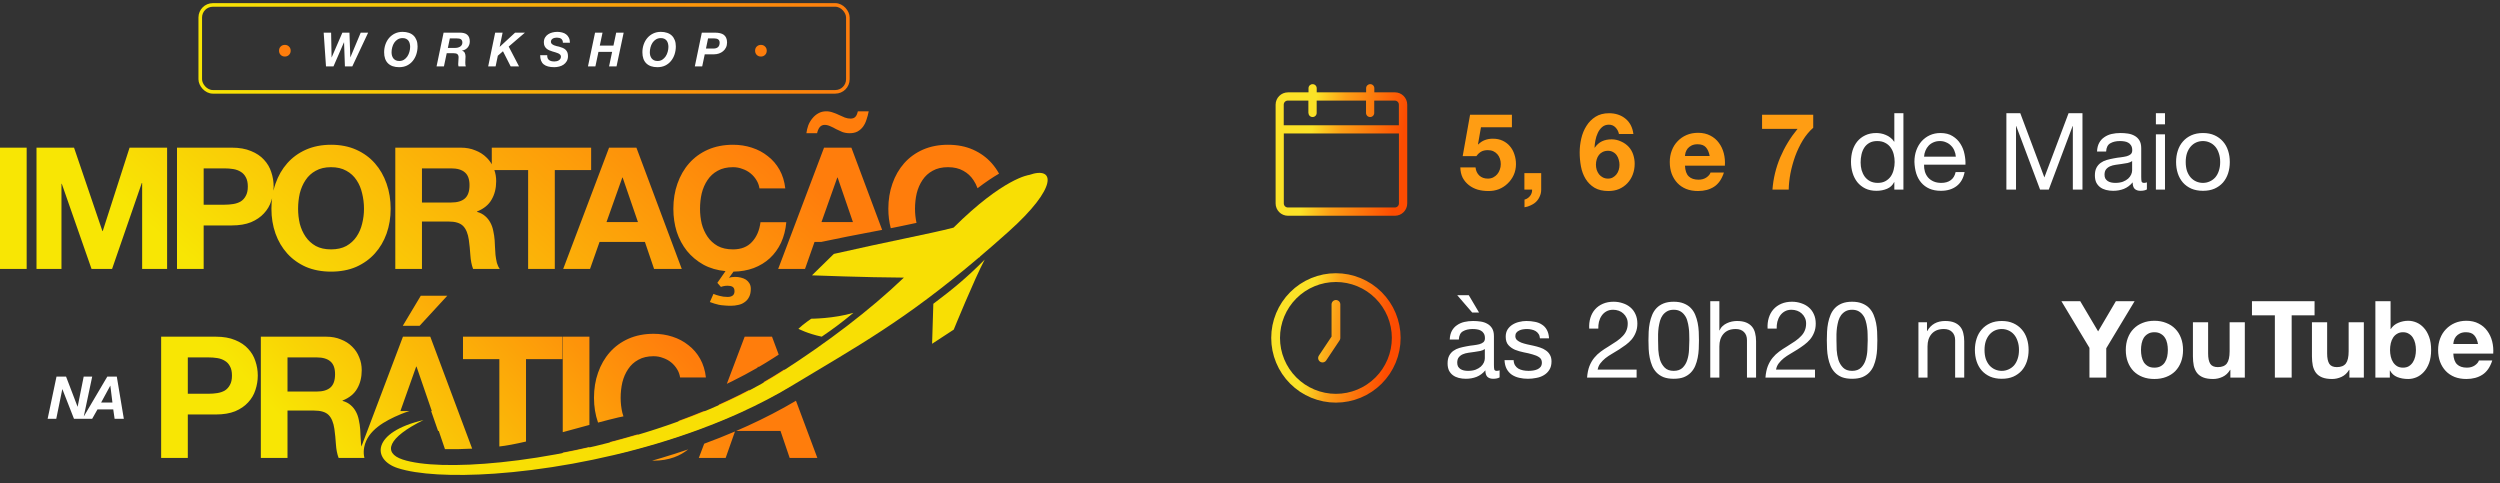 <svg xmlns="http://www.w3.org/2000/svg" width="693" height="134" viewBox="0 0 693 134" fill="none"><rect x="0" y="0" width="693" height="134" fill="#333333" stroke="none"/><path d="M15.661 104.399H18.315L21.494 112.723H21.527L23.198 104.399H25.558L23.083 116.099H20.511L17.299 107.889H17.266L15.595 116.099H13.203L15.661 104.399ZM29.739 104.399H32.377L34.327 116.099H31.771L31.394 113.493H27.019L25.545 116.099H22.841L29.739 104.399ZM28.035 111.576H31.165L30.591 106.923H30.559L28.035 111.576Z" fill="white"></path><path fill-rule="evenodd" clip-rule="evenodd" d="M7.392 40.928H0V74.543H7.392V40.928ZM20.523 40.928H10.118V74.543H17.039V50.956H17.133L25.372 74.543H31.069L39.308 50.721H39.402V74.543H46.323V40.928H35.918L28.48 64.044H28.385L20.523 40.928ZM62.199 56.747H56.456V46.672H62.199C63.047 46.672 63.863 46.735 64.647 46.86C65.432 46.986 66.123 47.237 66.719 47.613C67.315 47.959 67.786 48.461 68.131 49.12C68.508 49.779 68.696 50.642 68.696 51.709C68.696 52.776 68.508 53.64 68.131 54.299C67.786 54.958 67.315 55.476 66.719 55.852C66.123 56.198 65.432 56.433 64.647 56.559C63.863 56.684 63.047 56.747 62.199 56.747ZM64.224 40.928H49.064V74.543H56.456V62.491H64.224C66.327 62.491 68.116 62.192 69.591 61.596C71.066 60.968 72.259 60.152 73.169 59.148C74.111 58.144 74.785 56.998 75.193 55.711C75.277 55.46 75.353 55.208 75.421 54.956C75.3 55.899 75.24 56.873 75.24 57.877C75.24 60.325 75.617 62.616 76.37 64.75C77.123 66.853 78.206 68.689 79.618 70.259C81.031 71.828 82.757 73.068 84.797 73.978C86.869 74.857 89.191 75.296 91.765 75.296C94.37 75.296 96.693 74.857 98.733 73.978C100.773 73.068 102.499 71.828 103.912 70.259C105.324 68.689 106.407 66.853 107.16 64.75C107.913 62.616 108.29 60.325 108.29 57.877C108.29 55.366 107.913 53.043 107.16 50.909C106.407 48.743 105.324 46.86 103.912 45.259C102.499 43.659 100.773 42.403 98.733 41.493C96.693 40.583 94.37 40.128 91.765 40.128C89.191 40.128 86.869 40.583 84.797 41.493C82.757 42.403 81.031 43.659 79.618 45.259C78.206 46.86 77.123 48.743 76.37 50.909C76.147 51.542 75.956 52.192 75.799 52.858C75.835 52.476 75.852 52.093 75.852 51.709C75.852 50.328 75.633 48.994 75.193 47.708C74.785 46.421 74.111 45.275 73.169 44.271C72.259 43.266 71.066 42.466 69.591 41.87C68.116 41.242 66.327 40.928 64.224 40.928ZM83.102 62.02C82.788 60.67 82.632 59.289 82.632 57.877C82.632 56.402 82.788 54.974 83.102 53.593C83.448 52.212 83.981 50.987 84.703 49.92C85.425 48.822 86.367 47.959 87.528 47.331C88.689 46.672 90.102 46.342 91.765 46.342C93.428 46.342 94.841 46.672 96.002 47.331C97.163 47.959 98.105 48.822 98.827 49.92C99.549 50.987 100.067 52.212 100.381 53.593C100.726 54.974 100.898 56.402 100.898 57.877C100.898 59.289 100.726 60.67 100.381 62.02C100.067 63.338 99.549 64.531 98.827 65.598C98.105 66.665 97.163 67.528 96.002 68.187C94.841 68.815 93.428 69.129 91.765 69.129C90.102 69.129 88.689 68.815 87.528 68.187C86.367 67.528 85.425 66.665 84.703 65.598C83.981 64.531 83.448 63.338 83.102 62.02ZM125.065 56.135H116.968V46.672H125.065C126.76 46.672 128.032 47.048 128.879 47.802C129.726 48.524 130.15 49.701 130.15 51.333C130.15 53.028 129.726 54.252 128.879 55.005C128.032 55.758 126.76 56.135 125.065 56.135ZM127.702 40.928H109.576V74.543H116.968V61.408H124.359C126.211 61.408 127.545 61.816 128.361 62.632C129.177 63.448 129.711 64.735 129.962 66.492C130.15 67.842 130.291 69.254 130.385 70.73C130.48 72.205 130.731 73.476 131.139 74.543H138.53C138.185 74.072 137.918 73.507 137.73 72.848C137.573 72.158 137.447 71.436 137.353 70.683C137.291 69.929 137.243 69.192 137.212 68.47C137.181 67.748 137.149 67.12 137.118 66.587C137.055 65.739 136.93 64.892 136.741 64.044C136.584 63.197 136.318 62.428 135.941 61.737C135.564 61.015 135.078 60.403 134.481 59.901C133.885 59.368 133.132 58.975 132.222 58.724V58.63C134.105 57.877 135.454 56.778 136.27 55.334C137.118 53.891 137.542 52.18 137.542 50.203C137.542 49.115 137.374 48.096 137.037 47.143H146.397V74.543H153.789V47.143H163.864V40.928H136.322V45.541C135.932 44.851 135.444 44.224 134.858 43.659C134.011 42.811 132.975 42.152 131.751 41.681C130.558 41.179 129.208 40.928 127.702 40.928ZM176.836 61.549H168.126L172.505 49.214H172.599L176.836 61.549ZM176.412 40.928H168.832L156.121 74.543H163.559L166.196 67.057H178.766L181.308 74.543H188.982L176.412 40.928ZM209.677 49.92C210.117 50.611 210.399 51.38 210.525 52.227H217.681C217.461 50.281 216.928 48.555 216.08 47.048C215.233 45.542 214.15 44.286 212.832 43.282C211.545 42.246 210.07 41.462 208.406 40.928C206.774 40.395 205.032 40.128 203.18 40.128C200.607 40.128 198.284 40.583 196.213 41.493C194.172 42.403 192.446 43.659 191.034 45.259C189.621 46.86 188.539 48.743 187.785 50.909C187.032 53.043 186.655 55.366 186.655 57.877C186.655 60.137 186.969 62.271 187.597 64.28C188.256 66.257 189.198 68.015 190.422 69.553C191.677 71.091 193.199 72.362 194.988 73.366C196.777 74.339 198.818 74.935 201.109 75.155L198.849 78.404L199.838 79.534C200.403 79.314 201.03 79.204 201.721 79.204C202.254 79.204 202.694 79.298 203.039 79.486C203.416 79.706 203.604 80.114 203.604 80.71C203.604 81.275 203.431 81.683 203.086 81.934C202.741 82.186 202.286 82.311 201.721 82.311C200.905 82.311 200.167 82.217 199.508 82.029C198.849 81.872 198.268 81.683 197.766 81.464L196.777 83.724C197.217 83.88 197.625 84.022 198.002 84.147C198.41 84.273 198.818 84.383 199.226 84.477C199.665 84.571 200.152 84.634 200.685 84.665C201.219 84.728 201.862 84.759 202.615 84.759C203.306 84.759 203.981 84.681 204.64 84.524C205.299 84.398 205.88 84.147 206.382 83.771C206.915 83.425 207.339 82.939 207.653 82.311C207.967 81.715 208.124 80.962 208.124 80.051C208.124 79.486 207.998 78.984 207.747 78.545C207.496 78.137 207.166 77.791 206.758 77.509C206.35 77.258 205.88 77.07 205.346 76.944C204.844 76.819 204.326 76.756 203.792 76.756C203.102 76.756 202.568 76.834 202.192 76.991H202.097L203.322 75.296C205.362 75.265 207.229 74.935 208.924 74.308C210.65 73.648 212.141 72.738 213.397 71.577C214.683 70.384 215.719 68.956 216.504 67.293C217.289 65.598 217.775 63.699 217.963 61.596H210.807C210.525 63.856 209.74 65.676 208.453 67.057C207.198 68.438 205.44 69.129 203.18 69.129C201.517 69.129 200.104 68.815 198.943 68.187C197.782 67.528 196.84 66.665 196.118 65.598C195.396 64.531 194.863 63.338 194.518 62.02C194.204 60.67 194.047 59.289 194.047 57.877C194.047 56.402 194.204 54.974 194.518 53.593C194.863 52.212 195.396 50.987 196.118 49.92C196.84 48.822 197.782 47.959 198.943 47.331C200.104 46.672 201.517 46.342 203.18 46.342C204.091 46.342 204.954 46.499 205.77 46.813C206.617 47.096 207.37 47.504 208.03 48.037C208.689 48.571 209.238 49.198 209.677 49.92ZM236.429 61.549H227.719L232.097 49.214H232.191L236.429 61.549ZM236.005 40.928H228.425L215.713 74.543H223.152L225.789 67.057H227.669C232.133 66.09 237.29 65.106 241.775 64.251C242.728 64.069 243.65 63.893 244.529 63.724L236.005 40.928ZM246.074 67.855C243.92 68.312 241.61 68.806 239.136 69.346L240.901 74.543H248.575L246.074 67.855ZM276.937 48.132C276.363 47.091 275.69 46.133 274.92 45.259C273.507 43.659 271.781 42.403 269.741 41.493C267.701 40.583 265.378 40.128 262.773 40.128C260.199 40.128 257.877 40.583 255.805 41.493C253.765 42.403 252.039 43.659 250.626 45.259C249.214 46.86 248.131 48.743 247.378 50.909C246.625 53.043 246.248 55.366 246.248 57.877C246.248 59.765 246.472 61.56 246.92 63.261C247.969 63.055 248.918 62.865 249.736 62.693L249.744 62.691L249.745 62.691L249.755 62.689L249.756 62.688C251.291 62.365 252.723 62.064 254.056 61.78C253.778 60.507 253.639 59.206 253.639 57.877C253.639 56.402 253.796 54.974 254.11 53.593C254.456 52.212 254.989 50.987 255.711 49.92C256.433 48.822 257.374 47.959 258.536 47.331C259.697 46.672 261.109 46.342 262.773 46.342C264.436 46.342 265.849 46.672 267.01 47.331C268.171 47.959 269.113 48.822 269.835 49.92C270.3 50.607 270.68 51.359 270.975 52.176C273.237 50.446 275.225 49.131 276.937 48.132ZM278.561 52.163C276.718 53.276 274.492 54.812 271.882 56.929C271.898 57.243 271.906 57.559 271.906 57.877C271.906 59.289 271.734 60.67 271.389 62.02C271.075 63.338 270.557 64.531 269.835 65.598C269.113 66.665 268.171 67.528 267.01 68.187C265.849 68.815 264.436 69.129 262.773 69.129C261.109 69.129 259.697 68.815 258.536 68.187C257.445 67.568 256.548 66.769 255.845 65.79C254.243 66.133 252.507 66.499 250.63 66.894L250.629 66.894L250.627 66.894L250.626 66.895C249.95 67.037 249.255 67.183 248.543 67.334C249.131 68.394 249.826 69.369 250.626 70.259C252.039 71.828 253.765 73.068 255.805 73.978C257.877 74.857 260.199 75.296 262.773 75.296C263.412 75.296 264.034 75.27 264.64 75.217C265.407 74.594 266.342 74.052 267.297 73.498C268.357 72.883 269.441 72.254 270.343 71.487C270.357 71.475 270.376 71.455 270.4 71.429C270.57 71.249 270.974 70.819 271.459 71.406C271.512 71.362 271.581 71.03 271.651 70.698C271.721 70.365 271.79 70.032 271.843 69.987C272.867 69.112 273.834 68.364 274.812 67.606C275.862 66.794 276.926 65.971 278.088 64.97C278.115 64.897 278.142 64.824 278.168 64.75C278.921 62.616 279.298 60.325 279.298 57.877C279.298 55.849 279.052 53.945 278.561 52.163ZM237.7 36.456C237.103 36.769 236.381 36.926 235.534 36.926C234.812 36.926 234.137 36.816 233.51 36.597C232.913 36.346 232.333 36.079 231.768 35.796C231.234 35.483 230.701 35.216 230.167 34.996C229.633 34.745 229.116 34.619 228.613 34.619C228.017 34.619 227.546 34.839 227.201 35.279C226.887 35.687 226.652 36.236 226.495 36.926H223.529C223.623 36.204 223.795 35.483 224.047 34.761C224.329 34.039 224.706 33.395 225.176 32.83C225.647 32.234 226.197 31.763 226.824 31.418C227.483 31.041 228.221 30.853 229.037 30.853C229.665 30.853 230.277 30.963 230.873 31.183C231.469 31.371 232.05 31.606 232.615 31.889C233.18 32.14 233.714 32.375 234.216 32.595C234.749 32.783 235.267 32.877 235.769 32.877C236.334 32.877 236.774 32.721 237.088 32.407C237.402 32.093 237.637 31.575 237.794 30.853H240.807C240.65 31.669 240.446 32.438 240.195 33.16C239.975 33.882 239.661 34.525 239.253 35.09C238.845 35.655 238.327 36.11 237.7 36.456Z" fill="url(#paint0_linear_1604_5603)"></path><path fill-rule="evenodd" clip-rule="evenodd" d="M219.113 106.999L217.399 102.415C217.174 102.56 216.949 102.705 216.724 102.85C215.082 103.905 213.393 104.926 211.665 105.913L213.186 110.343C215.206 109.272 217.184 108.158 219.113 106.999ZM205.881 113.95H205.716L207.82 108.021C206.87 108.521 205.91 109.011 204.941 109.492C203.093 110.412 201.212 111.297 199.305 112.148L197.233 117.628C198.472 117.142 199.704 116.642 200.929 116.128C202.456 115.486 203.97 114.824 205.469 114.139C205.606 114.076 205.743 114.013 205.881 113.95ZM194.996 118.49C195.494 117.113 195.815 115.616 195.96 113.997H194.995C192.745 114.925 190.467 115.806 188.171 116.642C187.763 117.726 187.19 118.665 186.45 119.459C185.195 120.84 183.437 121.53 181.177 121.53C179.514 121.53 178.101 121.216 176.94 120.589C176.85 120.537 176.761 120.485 176.673 120.431C174.094 121.197 171.514 121.909 168.948 122.567C168.975 122.598 169.003 122.629 169.031 122.66C170.018 123.757 171.159 124.693 172.453 125.468C175.675 124.667 178.917 123.784 182.152 122.814C182.405 122.739 182.659 122.662 182.912 122.586L182.915 122.585C186.97 121.356 191.013 119.992 194.996 118.49ZM180.769 127.694C181.64 127.445 182.511 127.19 183.382 126.93C185.848 126.193 188.313 125.406 190.767 124.569C189.625 125.499 188.327 126.227 186.874 126.756C185.148 127.384 183.249 127.698 181.177 127.698C181.041 127.698 180.905 127.696 180.769 127.694ZM108.203 121.891L106.514 126.686C105.709 125.382 106.183 123.815 108.203 121.891ZM111.305 119.459H111.429C112.174 118.922 113.034 118.355 114.012 117.755C113.008 118.347 112.107 118.915 111.305 119.459ZM123.343 124.504L121.63 119.459H121.435L119.514 113.95H119.7L115.462 101.615H115.368L110.99 113.95H113.493C112.803 114.153 112 114.435 111.044 114.834C106.688 116.653 101.904 119.265 100.972 123.893C100.797 124.76 100.784 125.59 100.902 126.371C100.931 126.565 100.969 126.756 101.014 126.944H98.984H93.868C93.46 125.877 93.209 124.606 93.115 123.131C93.02 121.656 92.879 120.243 92.691 118.894C92.44 117.136 91.906 115.849 91.09 115.033C90.274 114.217 88.94 113.809 87.088 113.809H79.697V126.944H72.305V93.329H90.431C91.938 93.329 93.287 93.581 94.48 94.083C95.704 94.553 96.74 95.213 97.587 96.06C98.466 96.907 99.125 97.896 99.564 99.026C100.035 100.125 100.271 101.317 100.271 102.604C100.271 104.581 99.847 106.292 99 107.736C98.183 109.18 96.834 110.278 94.951 111.031V111.126C95.861 111.377 96.614 111.769 97.21 112.303C97.807 112.805 98.293 113.417 98.67 114.139C99.047 114.829 99.313 115.598 99.47 116.446C99.659 117.293 99.784 118.14 99.847 118.988C99.878 119.521 99.91 120.149 99.941 120.871C99.972 121.593 100.02 122.33 100.082 123.084C100.112 123.32 100.144 123.553 100.18 123.782L111.696 93.329H119.276L130.88 124.361C128.133 124.504 125.611 124.549 123.343 124.504ZM145.809 122.394C142.946 123.054 140.389 123.553 138.417 123.764V99.544H128.342V93.329H155.884V99.544H145.809V122.394ZM155.993 125.476V126.944H163.385V123.918C160.892 124.488 158.424 125.008 155.993 125.476ZM163.385 117.787C162.395 118.055 161.381 118.332 160.352 118.613C158.918 119.004 157.456 119.403 155.993 119.798V93.329H163.385V117.787ZM165.779 117.143C167.887 116.581 169.829 116.08 171.493 115.692C171.996 115.574 172.435 115.485 172.82 115.419C172.706 115.095 172.604 114.762 172.515 114.421C172.201 113.071 172.044 111.69 172.044 110.278C172.044 108.803 172.201 107.375 172.515 105.994C172.86 104.613 173.393 103.389 174.115 102.322C174.837 101.223 175.779 100.36 176.94 99.732C178.101 99.073 179.514 98.743 181.177 98.743C182.087 98.743 182.951 98.9 183.767 99.214C184.614 99.497 185.367 99.905 186.026 100.438C186.686 100.972 187.235 101.6 187.674 102.322C188.114 103.012 188.396 103.781 188.522 104.629H195.678C195.458 102.683 194.925 100.956 194.077 99.45C193.23 97.943 192.147 96.688 190.829 95.683C189.542 94.648 188.067 93.863 186.403 93.329C184.771 92.796 183.029 92.529 181.177 92.529C178.604 92.529 176.281 92.984 174.209 93.894C172.169 94.805 170.443 96.06 169.031 97.661C167.618 99.261 166.535 101.145 165.782 103.31C165.029 105.445 164.652 107.767 164.652 110.278C164.652 112.723 165.028 115.011 165.779 117.143ZM201.48 106.398L206.422 93.329H214.002L215.858 98.294C215.374 98.61 214.889 98.924 214.402 99.237C213.05 100.105 211.662 100.951 210.243 101.775L210.188 101.615H210.094L209.984 101.925C207.739 103.221 205.417 104.461 203.032 105.644L203.028 105.647C202.528 105.896 202.011 106.146 201.48 106.398ZM195.203 122.996C198.077 121.937 200.927 120.806 203.735 119.603L201.149 126.944H193.71L195.203 122.996ZM204.07 119.459C205.137 118.998 206.199 118.528 207.253 118.046C211.875 115.939 216.363 113.621 220.643 111.088L226.572 126.944H218.898L216.356 119.459H204.07ZM57.805 109.148H52.061V99.073H57.805C58.653 99.073 59.469 99.136 60.253 99.261C61.038 99.387 61.728 99.638 62.325 100.015C62.921 100.36 63.392 100.862 63.737 101.521C64.114 102.18 64.302 103.043 64.302 104.111C64.302 105.178 64.114 106.041 63.737 106.7C63.392 107.359 62.921 107.877 62.325 108.254C61.728 108.599 61.038 108.834 60.253 108.96C59.469 109.085 58.653 109.148 57.805 109.148ZM59.83 93.329H44.67V126.944H52.061V114.892H59.83C61.932 114.892 63.721 114.594 65.197 113.997C66.672 113.37 67.865 112.554 68.775 111.549C69.716 110.545 70.391 109.399 70.799 108.112C71.239 106.794 71.458 105.46 71.458 104.111C71.458 102.73 71.239 101.396 70.799 100.109C70.391 98.822 69.716 97.676 68.775 96.672C67.865 95.668 66.672 94.867 65.197 94.271C63.721 93.643 61.932 93.329 59.83 93.329ZM87.795 108.536H79.697V99.073H87.795C89.49 99.073 90.761 99.45 91.608 100.203C92.456 100.925 92.879 102.102 92.879 103.734C92.879 105.429 92.456 106.653 91.608 107.406C90.761 108.159 89.49 108.536 87.795 108.536ZM116.639 81.983H123.984L116.31 90.316H111.649L116.639 81.983Z" fill="url(#paint1_linear_1604_5603)"></path><g clip-path="url(#clip0_1604_5603)"><path fill-rule="evenodd" clip-rule="evenodd" d="M285.295 48.494C285.217 48.503 278.207 49.321 264.324 63.099C260.99 63.97 256.536 64.908 250.728 66.13L250.728 66.13L250.728 66.131C245.399 67.252 238.931 68.614 231.143 70.384L225.075 76.323C225.075 76.323 240.094 76.907 250.557 76.956C241.09 86.015 229.299 94.926 216.822 102.946C213.105 105.332 209.152 107.547 205.039 109.588C197.668 113.256 189.782 116.374 181.803 118.962C166.855 123.824 151.59 126.839 138.828 128.146C126.675 129.398 116.791 129.098 111.6 127.375C106.077 125.541 107.45 121.318 117.388 116.443C102.949 119.818 103.128 127.457 110.263 129.762C115.754 131.536 125.35 132.107 137.067 131.294C150.351 130.368 166.368 127.667 182.25 122.91C190.175 120.541 198.066 117.66 205.566 114.235C210.356 112.051 214.981 109.643 219.355 107.008C221.588 105.663 223.735 104.38 225.82 103.135C243.456 92.6 256.617 84.739 279.557 64.225C293.338 51.897 292.502 45.97 285.295 48.494ZM236.574 86.715L236.573 86.715L236.574 86.714L236.574 86.715ZM236.573 86.715C233.764 89.058 230.83 91.282 227.782 93.324C223.811 92.477 221.313 91.141 221.313 91.141C222.8 89.724 224.886 88.348 224.886 88.348C224.886 88.348 231.065 88.346 236.573 86.715ZM258.378 95.293L258.377 95.294L258.378 95.294L258.378 95.293ZM264.376 91.371L258.378 95.293L258.72 84.208C263.614 80.533 267.913 77.084 272.962 71.955C270.109 77.317 264.376 91.371 264.376 91.371Z" fill="#F8DF04"></path></g><rect x="55.509" y="1.369" width="179.517" height="24.089" rx="3.491" stroke="url(#paint2_linear_1604_5603)" stroke-width="0.997"></rect><path d="M80.579 14.058C80.579 14.517 80.424 14.901 80.115 15.21C79.816 15.519 79.432 15.674 78.963 15.674C78.494 15.674 78.105 15.519 77.796 15.21C77.497 14.901 77.347 14.517 77.347 14.058C77.347 13.589 77.497 13.205 77.796 12.906C78.105 12.597 78.494 12.442 78.963 12.442C79.432 12.442 79.816 12.597 80.115 12.906C80.424 13.205 80.579 13.589 80.579 14.058Z" fill="#FE7D0C"></path><path d="M97.655 18.414H95.61L95.374 11.728H95.348L92.438 18.414H90.367L89.725 9.054H91.783L91.914 15.91H91.94L94.903 9.054H96.869L97.105 15.884H97.131L99.989 9.054H102.047L97.655 18.414ZM106.482 14.494C106.482 13.734 106.6 13.013 106.836 12.331C107.072 11.649 107.408 11.051 107.845 10.535C108.291 10.011 108.828 9.596 109.458 9.29C110.096 8.984 110.808 8.831 111.594 8.831C112.224 8.831 112.796 8.918 113.312 9.093C113.827 9.259 114.264 9.513 114.623 9.854C114.981 10.194 115.256 10.614 115.448 11.112C115.649 11.61 115.75 12.187 115.75 12.842C115.75 13.611 115.636 14.345 115.409 15.045C115.182 15.744 114.85 16.36 114.413 16.893C113.985 17.426 113.451 17.85 112.814 18.165C112.184 18.47 111.459 18.623 110.637 18.623C109.309 18.623 108.282 18.269 107.557 17.561C106.84 16.854 106.482 15.831 106.482 14.494ZM108.54 14.494C108.54 14.817 108.579 15.123 108.658 15.412C108.745 15.7 108.872 15.958 109.038 16.185C109.213 16.404 109.431 16.578 109.694 16.709C109.965 16.84 110.288 16.906 110.664 16.906C111.171 16.906 111.612 16.788 111.988 16.552C112.363 16.307 112.678 15.997 112.932 15.621C113.185 15.237 113.373 14.813 113.495 14.35C113.626 13.887 113.692 13.432 113.692 12.986C113.692 12.654 113.652 12.344 113.574 12.056C113.504 11.759 113.386 11.501 113.22 11.282C113.054 11.064 112.84 10.889 112.578 10.758C112.315 10.627 111.992 10.561 111.608 10.561C111.083 10.561 110.624 10.684 110.231 10.928C109.847 11.164 109.528 11.475 109.274 11.859C109.029 12.235 108.846 12.659 108.724 13.131C108.601 13.594 108.54 14.048 108.54 14.494ZM124.144 13.288H126.045C126.324 13.288 126.591 13.262 126.844 13.209C127.098 13.148 127.32 13.061 127.513 12.947C127.714 12.825 127.871 12.672 127.985 12.488C128.107 12.296 128.168 12.069 128.168 11.807C128.168 11.553 128.124 11.352 128.037 11.204C127.958 11.046 127.849 10.928 127.709 10.85C127.569 10.771 127.408 10.719 127.224 10.693C127.041 10.666 126.849 10.653 126.648 10.653H124.694L124.144 13.288ZM122.964 9.054H127.434C127.854 9.045 128.234 9.084 128.575 9.172C128.924 9.251 129.221 9.39 129.466 9.591C129.711 9.784 129.898 10.037 130.03 10.352C130.161 10.666 130.226 11.051 130.226 11.505C130.226 11.82 130.174 12.121 130.069 12.41C129.964 12.698 129.815 12.956 129.623 13.183C129.431 13.402 129.204 13.585 128.942 13.734C128.679 13.882 128.391 13.978 128.076 14.022V14.048C128.461 14.171 128.719 14.385 128.85 14.691C128.981 14.988 129.046 15.324 129.046 15.7C129.046 15.91 129.033 16.163 129.007 16.46C128.99 16.749 128.981 17.037 128.981 17.326C128.981 17.535 128.99 17.736 129.007 17.928C129.025 18.112 129.06 18.274 129.112 18.414H127.106C127.08 18.3 127.058 18.195 127.041 18.099C127.023 17.994 127.015 17.889 127.015 17.784C127.015 17.47 127.032 17.155 127.067 16.84C127.102 16.517 127.119 16.198 127.119 15.884C127.119 15.656 127.084 15.473 127.015 15.333C126.953 15.184 126.862 15.066 126.739 14.979C126.626 14.892 126.486 14.835 126.32 14.809C126.154 14.774 125.97 14.756 125.769 14.756H123.829L123.056 18.414H121.011L122.964 9.054ZM137.261 9.054H139.32L138.507 12.973H138.533L142.78 9.054H145.507L141.011 12.908L143.881 18.414H141.561L139.424 14.206L137.996 15.451L137.379 18.414H135.321L137.261 9.054ZM151.69 15.307C151.673 15.639 151.712 15.918 151.808 16.146C151.904 16.364 152.044 16.539 152.227 16.67C152.411 16.801 152.629 16.897 152.883 16.959C153.136 17.011 153.412 17.037 153.709 17.037C153.919 17.037 154.128 17.011 154.338 16.959C154.548 16.906 154.736 16.827 154.902 16.723C155.076 16.618 155.216 16.482 155.321 16.316C155.435 16.15 155.492 15.949 155.492 15.713C155.492 15.486 155.422 15.302 155.282 15.163C155.142 15.014 154.958 14.887 154.731 14.782C154.513 14.678 154.259 14.586 153.971 14.507C153.691 14.428 153.407 14.345 153.119 14.258C152.822 14.171 152.533 14.066 152.254 13.944C151.974 13.821 151.721 13.664 151.493 13.472C151.275 13.279 151.096 13.043 150.956 12.764C150.825 12.484 150.759 12.143 150.759 11.741C150.759 11.217 150.869 10.771 151.087 10.404C151.305 10.037 151.59 9.74 151.939 9.513C152.289 9.277 152.682 9.106 153.119 9.001C153.565 8.888 154.015 8.831 154.469 8.831C154.95 8.831 155.4 8.888 155.819 9.001C156.248 9.106 156.619 9.281 156.934 9.526C157.257 9.771 157.51 10.085 157.694 10.47C157.886 10.845 157.982 11.304 157.982 11.846H156.029C156.038 11.584 155.998 11.365 155.911 11.191C155.832 11.007 155.714 10.858 155.557 10.745C155.409 10.631 155.229 10.553 155.02 10.509C154.81 10.457 154.587 10.43 154.351 10.43C154.159 10.43 153.962 10.452 153.761 10.496C153.569 10.531 153.394 10.596 153.237 10.693C153.08 10.78 152.953 10.898 152.857 11.046C152.761 11.195 152.713 11.379 152.713 11.597C152.713 11.824 152.796 12.017 152.962 12.174C153.136 12.322 153.342 12.449 153.578 12.554C153.822 12.65 154.071 12.729 154.325 12.79C154.578 12.842 154.784 12.886 154.941 12.921C155.308 13.017 155.645 13.131 155.95 13.262C156.256 13.384 156.518 13.546 156.737 13.747C156.964 13.948 157.139 14.193 157.261 14.481C157.384 14.769 157.445 15.123 157.445 15.543C157.445 16.102 157.327 16.578 157.091 16.972C156.864 17.365 156.566 17.684 156.199 17.928C155.841 18.173 155.435 18.348 154.98 18.453C154.526 18.567 154.076 18.623 153.63 18.623C152.319 18.623 151.34 18.357 150.694 17.824C150.056 17.291 149.737 16.452 149.737 15.307H151.69ZM164.949 9.054H167.02L166.26 12.646H170.048L170.808 9.054H172.88L170.9 18.414H168.829L169.681 14.376H165.893L165.041 18.414H162.982L164.949 9.054ZM178.073 14.494C178.073 13.734 178.191 13.013 178.427 12.331C178.663 11.649 179 11.051 179.437 10.535C179.882 10.011 180.42 9.596 181.049 9.29C181.687 8.984 182.399 8.831 183.186 8.831C183.815 8.831 184.387 8.918 184.903 9.093C185.419 9.259 185.856 9.513 186.214 9.854C186.572 10.194 186.848 10.614 187.04 11.112C187.241 11.61 187.341 12.187 187.341 12.842C187.341 13.611 187.228 14.345 187.001 15.045C186.773 15.744 186.441 16.36 186.004 16.893C185.576 17.426 185.043 17.85 184.405 18.165C183.776 18.47 183.05 18.623 182.229 18.623C180.901 18.623 179.874 18.269 179.148 17.561C178.432 16.854 178.073 15.831 178.073 14.494ZM180.132 14.494C180.132 14.817 180.171 15.123 180.249 15.412C180.337 15.7 180.464 15.958 180.63 16.185C180.804 16.404 181.023 16.578 181.285 16.709C181.556 16.84 181.879 16.906 182.255 16.906C182.762 16.906 183.203 16.788 183.579 16.552C183.955 16.307 184.27 15.997 184.523 15.621C184.776 15.237 184.964 14.813 185.087 14.35C185.218 13.887 185.283 13.432 185.283 12.986C185.283 12.654 185.244 12.344 185.165 12.056C185.095 11.759 184.977 11.501 184.811 11.282C184.645 11.064 184.431 10.889 184.169 10.758C183.907 10.627 183.583 10.561 183.199 10.561C182.675 10.561 182.216 10.684 181.823 10.928C181.438 11.164 181.119 11.475 180.866 11.859C180.621 12.235 180.437 12.659 180.315 13.131C180.193 13.594 180.132 14.048 180.132 14.494ZM194.542 9.054H198.291C198.763 9.054 199.196 9.102 199.589 9.198C199.991 9.285 200.336 9.434 200.625 9.644C200.913 9.854 201.136 10.133 201.293 10.483C201.459 10.832 201.542 11.265 201.542 11.78C201.542 12.296 201.442 12.759 201.241 13.17C201.049 13.572 200.782 13.913 200.441 14.193C200.109 14.472 199.725 14.686 199.288 14.835C198.851 14.983 198.388 15.058 197.898 15.058H195.355L194.647 18.414H192.602L194.542 9.054ZM195.696 13.458H197.793C198.318 13.458 198.728 13.327 199.025 13.065C199.331 12.794 199.484 12.379 199.484 11.82C199.484 11.584 199.441 11.392 199.353 11.243C199.275 11.086 199.165 10.968 199.025 10.889C198.886 10.802 198.728 10.741 198.554 10.706C198.388 10.671 198.213 10.653 198.029 10.653H196.273L195.696 13.458Z" fill="white"></path><path d="M212.543 14.058C212.543 14.517 212.389 14.901 212.08 15.21C211.78 15.519 211.397 15.674 210.928 15.674C210.459 15.674 210.07 15.519 209.761 15.21C209.462 14.901 209.312 14.517 209.312 14.058C209.312 13.589 209.462 13.205 209.761 12.906C210.07 12.597 210.459 12.442 210.928 12.442C211.397 12.442 211.78 12.597 212.08 12.906C212.389 13.205 212.543 13.589 212.543 14.058Z" fill="#FE7D0C"></path><path fill-rule="evenodd" clip-rule="evenodd" d="M362.712 31.306C362.712 31.944 363.217 32.442 363.848 32.442C364.48 32.442 364.985 31.937 364.985 31.306V27.883H378.664V31.306C378.664 31.944 379.169 32.442 379.8 32.442C380.432 32.442 380.937 31.937 380.937 31.306V27.883H386.633C387.271 27.883 387.769 28.387 387.769 29.019V34.715H355.851V29.019C355.851 28.381 356.349 27.883 356.988 27.883H362.684V31.306H362.712ZM364.992 25.603V24.466C364.992 23.828 364.487 23.33 363.855 23.33C363.224 23.33 362.719 23.828 362.719 24.466V25.603H357.023C355.129 25.603 353.6 27.132 353.6 29.026V56.384C353.6 58.278 355.129 59.807 357.023 59.807H386.661C388.555 59.807 390.084 58.278 390.084 56.384V29.019C390.084 27.125 388.555 25.596 386.661 25.596H380.965V24.459C380.965 23.821 380.46 23.323 379.828 23.323C379.197 23.323 378.692 23.821 378.692 24.459V25.596H365.013L364.992 25.603ZM387.79 37.002H355.872V56.377C355.872 57.015 356.371 57.514 357.009 57.514H386.647C387.285 57.514 387.783 57.008 387.783 56.377V37.002H387.79Z" fill="url(#paint3_linear_1604_5603)"></path><path d="M419.101 35.272H410.528L409.698 39.988L409.757 40.048C410.331 39.474 410.944 39.069 411.596 38.832C412.249 38.575 412.99 38.446 413.821 38.446C414.849 38.446 415.759 38.634 416.55 39.01C417.341 39.385 418.003 39.889 418.537 40.522C419.091 41.155 419.506 41.907 419.783 42.777C420.079 43.627 420.228 44.537 420.228 45.506C420.228 46.573 420.02 47.572 419.605 48.502C419.19 49.411 418.626 50.202 417.914 50.874C417.222 51.547 416.411 52.071 415.482 52.447C414.552 52.803 413.564 52.971 412.516 52.951C411.507 52.951 410.538 52.822 409.609 52.565C408.699 52.288 407.888 51.873 407.176 51.319C406.465 50.766 405.891 50.083 405.456 49.273C405.041 48.442 404.823 47.483 404.803 46.395H409.015C409.114 47.345 409.47 48.106 410.083 48.679C410.696 49.233 411.477 49.51 412.427 49.51C412.98 49.51 413.475 49.401 413.91 49.184C414.365 48.946 414.74 48.65 415.037 48.294C415.353 47.918 415.591 47.493 415.749 47.018C415.927 46.524 416.016 46.02 416.016 45.506C416.016 44.972 415.937 44.467 415.778 43.993C415.62 43.518 415.383 43.103 415.067 42.747C414.75 42.391 414.374 42.114 413.939 41.916C413.504 41.719 413 41.62 412.427 41.62C411.675 41.62 411.062 41.758 410.588 42.035C410.113 42.292 409.668 42.707 409.253 43.281H405.456L407.503 31.802H419.101V35.272ZM422.561 47.997H427.218V52.565C427.218 53.237 427.09 53.85 426.832 54.404C426.595 54.978 426.269 55.472 425.854 55.887C425.438 56.303 424.944 56.639 424.371 56.896C423.817 57.173 423.224 57.361 422.591 57.459V55.324C422.887 55.264 423.164 55.146 423.421 54.968C423.698 54.79 423.935 54.572 424.133 54.315C424.331 54.078 424.479 53.801 424.578 53.485C424.677 53.188 424.717 52.882 424.697 52.565H422.561V47.997ZM445.746 41.798C445.193 41.798 444.698 41.907 444.263 42.124C443.848 42.322 443.502 42.599 443.225 42.955C442.948 43.311 442.741 43.726 442.602 44.2C442.464 44.655 442.394 45.14 442.394 45.654C442.394 46.129 442.464 46.603 442.602 47.078C442.76 47.532 442.978 47.948 443.255 48.324C443.551 48.679 443.907 48.966 444.323 49.184C444.738 49.401 445.212 49.51 445.746 49.51C446.26 49.51 446.705 49.401 447.081 49.184C447.477 48.966 447.813 48.679 448.09 48.324C448.366 47.968 448.574 47.562 448.713 47.107C448.851 46.653 448.92 46.188 448.92 45.713C448.92 45.219 448.851 44.744 448.713 44.289C448.594 43.815 448.406 43.4 448.149 43.044C447.892 42.668 447.556 42.371 447.14 42.154C446.745 41.916 446.28 41.798 445.746 41.798ZM448.772 37.141C448.633 36.449 448.317 35.846 447.823 35.331C447.328 34.817 446.715 34.56 445.984 34.56C445.232 34.56 444.599 34.788 444.085 35.242C443.591 35.678 443.195 36.221 442.899 36.874C442.602 37.507 442.385 38.189 442.246 38.921C442.108 39.652 442.029 40.305 442.009 40.878L442.068 40.938C442.642 40.107 443.314 39.514 444.085 39.158C444.856 38.802 445.746 38.624 446.755 38.624C447.645 38.624 448.515 38.822 449.365 39.217C450.215 39.593 450.937 40.107 451.53 40.76C452.084 41.392 452.49 42.114 452.747 42.925C453.004 43.736 453.132 44.556 453.132 45.387C453.132 46.455 452.954 47.453 452.598 48.383C452.262 49.292 451.768 50.093 451.115 50.785C450.482 51.458 449.721 51.992 448.831 52.387C447.941 52.763 446.953 52.951 445.865 52.951C444.303 52.951 443.008 52.644 441.979 52.031C440.951 51.398 440.13 50.578 439.517 49.569C438.904 48.561 438.479 47.424 438.242 46.158C438.004 44.873 437.886 43.568 437.886 42.243C437.886 40.957 438.034 39.672 438.331 38.387C438.627 37.101 439.102 35.944 439.755 34.916C440.407 33.868 441.248 33.018 442.276 32.365C443.304 31.713 444.56 31.386 446.043 31.386C446.933 31.386 447.763 31.515 448.535 31.772C449.306 32.029 449.988 32.405 450.581 32.899C451.174 33.374 451.659 33.967 452.035 34.679C452.41 35.391 452.658 36.211 452.776 37.141H448.772ZM473.925 43.251C473.727 42.183 473.371 41.373 472.857 40.819C472.363 40.265 471.601 39.988 470.573 39.988C469.901 39.988 469.337 40.107 468.882 40.344C468.447 40.562 468.091 40.839 467.815 41.175C467.557 41.511 467.37 41.867 467.251 42.243C467.152 42.618 467.093 42.955 467.073 43.251H473.925ZM467.073 45.921C467.132 47.285 467.478 48.274 468.111 48.887C468.744 49.5 469.654 49.807 470.84 49.807C471.69 49.807 472.422 49.599 473.035 49.184C473.648 48.749 474.024 48.294 474.162 47.819H477.87C477.277 49.658 476.367 50.973 475.141 51.764C473.915 52.555 472.432 52.951 470.692 52.951C469.485 52.951 468.398 52.763 467.429 52.387C466.46 51.992 465.639 51.438 464.967 50.726C464.295 50.014 463.771 49.164 463.395 48.175C463.039 47.186 462.861 46.099 462.861 44.912C462.861 43.765 463.049 42.698 463.425 41.709C463.8 40.72 464.334 39.87 465.026 39.158C465.718 38.426 466.539 37.853 467.488 37.438C468.457 37.022 469.525 36.815 470.692 36.815C471.997 36.815 473.134 37.072 474.103 37.586C475.072 38.08 475.863 38.752 476.476 39.603C477.109 40.453 477.563 41.422 477.84 42.51C478.117 43.597 478.216 44.734 478.137 45.921H467.073ZM502.624 35.42C501.537 36.37 500.568 37.536 499.717 38.921C498.887 40.305 498.185 41.778 497.611 43.34C497.058 44.903 496.623 46.484 496.306 48.086C496.01 49.688 495.851 51.181 495.832 52.565H491.323C491.56 49.461 492.282 46.474 493.488 43.607C494.714 40.74 496.316 38.11 498.294 35.717H488.446V31.802H502.624V35.42Z" fill="#FF9D13"></path><path d="M515.764 45.031C515.764 45.743 515.853 46.445 516.031 47.137C516.229 47.809 516.516 48.413 516.891 48.946C517.287 49.48 517.781 49.906 518.374 50.222C518.987 50.538 519.699 50.697 520.51 50.697C521.36 50.697 522.082 50.528 522.675 50.192C523.269 49.856 523.753 49.421 524.129 48.887C524.505 48.333 524.772 47.711 524.93 47.018C525.108 46.326 525.197 45.624 525.197 44.912C525.197 44.161 525.108 43.439 524.93 42.747C524.752 42.035 524.465 41.412 524.07 40.878C523.694 40.344 523.199 39.919 522.586 39.603C521.973 39.267 521.232 39.099 520.362 39.099C519.511 39.099 518.79 39.267 518.196 39.603C517.603 39.939 517.129 40.384 516.773 40.938C516.417 41.491 516.16 42.124 516.001 42.836C515.843 43.548 515.764 44.279 515.764 45.031ZM527.629 52.565H525.108V50.489H525.048C524.633 51.339 523.981 51.952 523.091 52.328C522.201 52.704 521.222 52.892 520.154 52.892C518.968 52.892 517.929 52.674 517.04 52.239C516.17 51.804 515.438 51.221 514.845 50.489C514.271 49.757 513.836 48.907 513.539 47.938C513.243 46.969 513.095 45.941 513.095 44.853C513.095 43.765 513.233 42.737 513.51 41.768C513.806 40.799 514.241 39.959 514.815 39.247C515.408 38.515 516.14 37.942 517.01 37.526C517.9 37.091 518.928 36.874 520.095 36.874C520.49 36.874 520.915 36.913 521.37 36.992C521.825 37.072 522.28 37.21 522.735 37.408C523.19 37.586 523.615 37.833 524.01 38.149C524.426 38.446 524.772 38.822 525.048 39.276H525.108V31.386H527.629V52.565ZM542.157 43.429C542.117 42.836 541.979 42.272 541.742 41.739C541.524 41.205 541.217 40.75 540.822 40.374C540.446 39.978 539.991 39.672 539.458 39.455C538.943 39.217 538.37 39.099 537.737 39.099C537.085 39.099 536.491 39.217 535.957 39.455C535.443 39.672 534.998 39.978 534.623 40.374C534.247 40.77 533.95 41.234 533.733 41.768C533.515 42.282 533.387 42.836 533.347 43.429H542.157ZM544.589 47.701C544.253 49.421 543.511 50.716 542.364 51.586C541.217 52.456 539.774 52.892 538.034 52.892C536.808 52.892 535.74 52.694 534.83 52.298C533.94 51.903 533.189 51.349 532.576 50.637C531.963 49.925 531.498 49.075 531.182 48.086C530.885 47.097 530.717 46.02 530.678 44.853C530.678 43.686 530.855 42.618 531.211 41.65C531.567 40.681 532.062 39.84 532.695 39.128C533.347 38.416 534.108 37.863 534.979 37.467C535.868 37.072 536.837 36.874 537.885 36.874C539.25 36.874 540.377 37.161 541.267 37.734C542.177 38.288 542.898 39 543.432 39.87C543.986 40.74 544.362 41.689 544.559 42.717C544.777 43.746 544.866 44.724 544.826 45.654H533.347C533.327 46.326 533.406 46.969 533.584 47.582C533.762 48.175 534.049 48.709 534.445 49.184C534.84 49.639 535.344 50.004 535.957 50.281C536.57 50.558 537.292 50.697 538.123 50.697C539.191 50.697 540.061 50.449 540.733 49.955C541.425 49.461 541.88 48.709 542.097 47.701H544.589ZM556.17 31.386H560.026L566.7 49.184L573.404 31.386H577.26V52.565H574.59V34.946H574.531L567.916 52.565H565.514L558.899 34.946H558.84V52.565H556.17V31.386ZM595.119 52.506C594.684 52.763 594.081 52.892 593.31 52.892C592.657 52.892 592.133 52.714 591.738 52.358C591.362 51.982 591.174 51.379 591.174 50.548C590.482 51.379 589.671 51.982 588.742 52.358C587.832 52.714 586.844 52.892 585.776 52.892C585.084 52.892 584.421 52.812 583.788 52.654C583.175 52.496 582.641 52.249 582.187 51.913C581.732 51.576 581.366 51.141 581.089 50.608C580.832 50.054 580.703 49.391 580.703 48.62C580.703 47.75 580.852 47.038 581.148 46.484C581.445 45.931 581.831 45.486 582.305 45.15C582.8 44.794 583.353 44.527 583.966 44.349C584.599 44.171 585.242 44.023 585.894 43.904C586.586 43.765 587.239 43.666 587.852 43.607C588.485 43.528 589.039 43.429 589.513 43.311C589.988 43.172 590.363 42.984 590.64 42.747C590.917 42.49 591.056 42.124 591.056 41.65C591.056 41.096 590.947 40.651 590.729 40.315C590.532 39.978 590.265 39.721 589.928 39.544C589.612 39.365 589.246 39.247 588.831 39.188C588.435 39.128 588.04 39.099 587.644 39.099C586.577 39.099 585.687 39.306 584.975 39.721C584.263 40.117 583.877 40.878 583.818 42.005H581.297C581.336 41.056 581.534 40.255 581.89 39.603C582.246 38.95 582.721 38.426 583.314 38.031C583.907 37.615 584.579 37.319 585.331 37.141C586.102 36.963 586.923 36.874 587.793 36.874C588.485 36.874 589.167 36.923 589.839 37.022C590.532 37.121 591.154 37.329 591.708 37.645C592.262 37.942 592.707 38.367 593.043 38.921C593.379 39.474 593.547 40.196 593.547 41.086V48.976C593.547 49.569 593.577 50.004 593.636 50.281C593.715 50.558 593.953 50.697 594.348 50.697C594.566 50.697 594.823 50.647 595.119 50.548V52.506ZM591.026 44.645C590.71 44.883 590.294 45.061 589.78 45.179C589.266 45.278 588.722 45.367 588.149 45.446C587.595 45.506 587.031 45.585 586.458 45.684C585.884 45.763 585.37 45.901 584.916 46.099C584.461 46.297 584.085 46.583 583.788 46.959C583.512 47.315 583.373 47.809 583.373 48.442C583.373 48.857 583.452 49.213 583.61 49.51C583.788 49.787 584.006 50.014 584.263 50.192C584.54 50.37 584.856 50.499 585.212 50.578C585.568 50.657 585.944 50.697 586.339 50.697C587.17 50.697 587.882 50.588 588.475 50.37C589.068 50.133 589.553 49.846 589.928 49.51C590.304 49.154 590.581 48.778 590.759 48.383C590.937 47.968 591.026 47.582 591.026 47.226V44.645ZM600.135 34.471H597.614V31.386H600.135V34.471ZM597.614 37.23H600.135V52.565H597.614V37.23ZM605.88 44.912C605.88 45.842 605.999 46.672 606.236 47.404C606.493 48.116 606.84 48.719 607.275 49.213C607.71 49.688 608.214 50.054 608.787 50.311C609.381 50.568 610.003 50.697 610.656 50.697C611.309 50.697 611.922 50.568 612.495 50.311C613.088 50.054 613.602 49.688 614.038 49.213C614.473 48.719 614.809 48.116 615.046 47.404C615.303 46.672 615.432 45.842 615.432 44.912C615.432 43.983 615.303 43.162 615.046 42.45C614.809 41.719 614.473 41.106 614.038 40.611C613.602 40.117 613.088 39.741 612.495 39.484C611.922 39.227 611.309 39.099 610.656 39.099C610.003 39.099 609.381 39.227 608.787 39.484C608.214 39.741 607.71 40.117 607.275 40.611C606.84 41.106 606.493 41.719 606.236 42.45C605.999 43.162 605.88 43.983 605.88 44.912ZM603.211 44.912C603.211 43.785 603.369 42.737 603.685 41.768C604.002 40.779 604.476 39.929 605.109 39.217C605.742 38.486 606.523 37.912 607.453 37.497C608.382 37.081 609.45 36.874 610.656 36.874C611.882 36.874 612.95 37.081 613.86 37.497C614.789 37.912 615.57 38.486 616.203 39.217C616.836 39.929 617.31 40.779 617.627 41.768C617.943 42.737 618.101 43.785 618.101 44.912C618.101 46.039 617.943 47.088 617.627 48.056C617.31 49.026 616.836 49.876 616.203 50.608C615.57 51.319 614.789 51.883 613.86 52.298C612.95 52.694 611.882 52.892 610.656 52.892C609.45 52.892 608.382 52.694 607.453 52.298C606.523 51.883 605.742 51.319 605.109 50.608C604.476 49.876 604.002 49.026 603.685 48.056C603.369 47.088 603.211 46.039 603.211 44.912Z" fill="white"></path><path d="M366.607 99.247L370.323 93.671V84.378M353.6 93.671C353.6 95.866 354.031 98.043 354.871 100.068C355.71 102.099 356.944 103.942 358.495 105.493C360.046 107.043 361.894 108.278 363.92 109.117C365.951 109.956 368.122 110.388 370.317 110.388C372.512 110.388 374.69 109.956 376.715 109.117C378.746 108.278 380.588 107.043 382.139 105.493C383.69 103.942 384.924 102.093 385.764 100.068C386.603 98.037 387.035 95.866 387.035 93.671C387.035 91.475 386.603 89.298 385.764 87.273C384.924 85.242 383.69 83.399 382.139 81.849C380.588 80.298 378.74 79.063 376.715 78.224C374.683 77.385 372.512 76.953 370.317 76.953C368.122 76.953 365.945 77.385 363.92 78.224C361.888 79.063 360.046 80.298 358.495 81.849C356.944 83.399 355.71 85.248 354.871 87.273C354.031 89.304 353.6 91.475 353.6 93.671Z" stroke="url(#paint4_linear_1604_5603)" stroke-width="2.433" stroke-linecap="round" stroke-linejoin="round"></path><path d="M415.689 104.611C415.254 104.868 414.651 104.997 413.879 104.997C413.227 104.997 412.703 104.819 412.307 104.463C411.932 104.087 411.744 103.484 411.744 102.654C411.052 103.484 410.241 104.087 409.311 104.463C408.402 104.819 407.413 104.997 406.345 104.997C405.653 104.997 404.991 104.918 404.358 104.76C403.745 104.601 403.211 104.354 402.756 104.018C402.301 103.682 401.935 103.247 401.659 102.713C401.401 102.159 401.273 101.497 401.273 100.726C401.273 99.856 401.421 99.144 401.718 98.59C402.014 98.036 402.4 97.591 402.875 97.255C403.369 96.899 403.923 96.632 404.536 96.454C405.169 96.276 405.811 96.128 406.464 96.009C407.156 95.871 407.808 95.772 408.422 95.713C409.054 95.634 409.608 95.535 410.083 95.416C410.557 95.278 410.933 95.09 411.21 94.853C411.487 94.595 411.625 94.23 411.625 93.755C411.625 93.201 411.516 92.756 411.299 92.42C411.101 92.084 410.834 91.827 410.498 91.649C410.181 91.471 409.816 91.352 409.4 91.293C409.005 91.234 408.609 91.204 408.214 91.204C407.146 91.204 406.256 91.412 405.544 91.827C404.832 92.222 404.447 92.984 404.387 94.111H401.866C401.906 93.162 402.103 92.361 402.459 91.708C402.815 91.056 403.29 90.532 403.883 90.136C404.476 89.721 405.149 89.424 405.9 89.246C406.671 89.068 407.492 88.979 408.362 88.979C409.054 88.979 409.737 89.029 410.409 89.128C411.101 89.227 411.724 89.434 412.278 89.751C412.831 90.047 413.276 90.472 413.612 91.026C413.949 91.58 414.117 92.302 414.117 93.191V101.082C414.117 101.675 414.146 102.11 414.206 102.387C414.285 102.664 414.522 102.802 414.918 102.802C415.135 102.802 415.392 102.752 415.689 102.654V104.611ZM411.595 96.751C411.279 96.988 410.864 97.166 410.35 97.285C409.835 97.384 409.292 97.473 408.718 97.552C408.164 97.611 407.601 97.69 407.027 97.789C406.454 97.868 405.94 98.007 405.485 98.204C405.03 98.402 404.654 98.689 404.358 99.064C404.081 99.42 403.943 99.915 403.943 100.548C403.943 100.963 404.022 101.319 404.18 101.615C404.358 101.892 404.575 102.12 404.832 102.298C405.109 102.476 405.426 102.604 405.782 102.683C406.138 102.762 406.513 102.802 406.909 102.802C407.739 102.802 408.451 102.693 409.044 102.476C409.638 102.238 410.122 101.952 410.498 101.615C410.874 101.26 411.15 100.884 411.328 100.488C411.506 100.073 411.595 99.687 411.595 99.332V96.751ZM407.146 81.831L409.994 86.636H408.095L403.943 81.831H407.146ZM419.578 99.836C419.598 100.389 419.726 100.864 419.963 101.26C420.201 101.635 420.507 101.942 420.883 102.179C421.278 102.397 421.713 102.555 422.188 102.654C422.682 102.752 423.187 102.802 423.701 102.802C424.096 102.802 424.512 102.772 424.947 102.713C425.382 102.654 425.777 102.545 426.133 102.387C426.509 102.228 426.815 102.001 427.053 101.704C427.29 101.388 427.409 100.993 427.409 100.518C427.409 99.865 427.161 99.371 426.667 99.035C426.173 98.699 425.55 98.432 424.798 98.234C424.067 98.016 423.266 97.829 422.396 97.67C421.526 97.492 420.715 97.255 419.963 96.959C419.232 96.642 418.619 96.207 418.124 95.653C417.63 95.1 417.383 94.328 417.383 93.34C417.383 92.569 417.551 91.906 417.887 91.352C418.243 90.799 418.688 90.354 419.222 90.017C419.775 89.662 420.389 89.404 421.061 89.246C421.753 89.068 422.435 88.979 423.108 88.979C423.978 88.979 424.779 89.058 425.51 89.217C426.242 89.355 426.885 89.612 427.438 89.988C428.012 90.344 428.467 90.838 428.803 91.471C429.139 92.084 429.337 92.855 429.396 93.785H426.875C426.835 93.29 426.707 92.885 426.489 92.569C426.272 92.232 425.995 91.965 425.658 91.768C425.322 91.57 424.947 91.431 424.531 91.352C424.136 91.254 423.73 91.204 423.315 91.204C422.939 91.204 422.554 91.234 422.158 91.293C421.783 91.352 421.437 91.461 421.12 91.619C420.804 91.758 420.547 91.956 420.349 92.213C420.151 92.45 420.052 92.766 420.052 93.162C420.052 93.597 420.201 93.963 420.497 94.259C420.814 94.536 421.209 94.773 421.684 94.971C422.158 95.149 422.692 95.307 423.286 95.446C423.879 95.564 424.472 95.693 425.065 95.831C425.698 95.97 426.311 96.138 426.904 96.336C427.517 96.533 428.051 96.8 428.506 97.136C428.981 97.453 429.356 97.858 429.633 98.353C429.93 98.847 430.078 99.46 430.078 100.192C430.078 101.121 429.88 101.892 429.485 102.505C429.109 103.118 428.605 103.613 427.972 103.988C427.359 104.364 426.657 104.621 425.866 104.76C425.095 104.918 424.324 104.997 423.552 104.997C422.702 104.997 421.891 104.908 421.12 104.73C420.349 104.552 419.667 104.265 419.073 103.87C418.48 103.455 418.006 102.921 417.65 102.268C417.294 101.596 417.096 100.785 417.056 99.836H419.578ZM440.529 91.085C440.469 90.017 440.578 89.029 440.855 88.119C441.132 87.21 441.557 86.428 442.131 85.776C442.724 85.103 443.455 84.579 444.326 84.204C445.196 83.828 446.184 83.64 447.292 83.64C448.201 83.64 449.052 83.779 449.843 84.055C450.653 84.312 451.355 84.698 451.949 85.212C452.542 85.707 453.007 86.329 453.343 87.081C453.699 87.832 453.877 88.703 453.877 89.691C453.877 90.621 453.728 91.441 453.432 92.153C453.155 92.865 452.779 93.508 452.305 94.081C451.83 94.635 451.286 95.139 450.673 95.594C450.06 96.049 449.427 96.484 448.775 96.899C448.122 97.295 447.47 97.69 446.817 98.086C446.165 98.461 445.561 98.867 445.008 99.302C444.474 99.737 444.009 100.211 443.614 100.726C443.238 101.22 442.991 101.793 442.872 102.446H453.669V104.671H439.935C440.034 103.425 440.252 102.367 440.588 101.497C440.944 100.607 441.389 99.836 441.923 99.183C442.457 98.531 443.06 97.957 443.732 97.463C444.405 96.968 445.107 96.504 445.838 96.069C446.728 95.515 447.509 95.011 448.182 94.556C448.854 94.081 449.408 93.607 449.843 93.132C450.297 92.657 450.634 92.143 450.851 91.59C451.088 91.036 451.207 90.393 451.207 89.662C451.207 89.088 451.098 88.574 450.881 88.119C450.663 87.645 450.367 87.239 449.991 86.903C449.635 86.567 449.21 86.31 448.716 86.132C448.221 85.954 447.697 85.865 447.143 85.865C446.412 85.865 445.779 86.023 445.245 86.339C444.731 86.636 444.306 87.031 443.97 87.526C443.633 88.02 443.386 88.584 443.228 89.217C443.09 89.83 443.03 90.453 443.05 91.085H440.529ZM459.621 94.319C459.621 95.109 459.641 95.999 459.681 96.988C459.74 97.957 459.898 98.877 460.155 99.747C460.432 100.597 460.867 101.319 461.46 101.912C462.054 102.505 462.884 102.802 463.952 102.802C465.02 102.802 465.85 102.505 466.444 101.912C467.037 101.319 467.462 100.597 467.719 99.747C467.996 98.877 468.154 97.957 468.194 96.988C468.253 95.999 468.283 95.109 468.283 94.319C468.283 93.804 468.273 93.241 468.253 92.628C468.253 91.995 468.203 91.372 468.105 90.759C468.026 90.126 467.897 89.513 467.719 88.92C467.561 88.327 467.314 87.813 466.977 87.378C466.661 86.923 466.256 86.557 465.761 86.28C465.267 86.003 464.664 85.865 463.952 85.865C463.24 85.865 462.637 86.003 462.143 86.28C461.648 86.557 461.233 86.923 460.897 87.378C460.58 87.813 460.333 88.327 460.155 88.92C459.997 89.513 459.868 90.126 459.77 90.759C459.69 91.372 459.641 91.995 459.621 92.628C459.621 93.241 459.621 93.804 459.621 94.319ZM456.952 94.348C456.952 93.577 456.971 92.776 457.011 91.946C457.051 91.115 457.149 90.304 457.308 89.513C457.466 88.722 457.693 87.971 457.99 87.259C458.286 86.547 458.692 85.924 459.206 85.39C459.72 84.856 460.363 84.431 461.134 84.115C461.925 83.798 462.864 83.64 463.952 83.64C465.04 83.64 465.969 83.798 466.74 84.115C467.531 84.431 468.184 84.856 468.698 85.39C469.212 85.924 469.617 86.547 469.914 87.259C470.211 87.971 470.438 88.722 470.596 89.513C470.754 90.304 470.853 91.115 470.893 91.946C470.932 92.776 470.952 93.577 470.952 94.348C470.952 95.119 470.932 95.92 470.893 96.751C470.853 97.581 470.754 98.392 470.596 99.183C470.438 99.974 470.211 100.726 469.914 101.437C469.617 102.13 469.212 102.743 468.698 103.277C468.184 103.81 467.541 104.236 466.77 104.552C465.999 104.849 465.059 104.997 463.952 104.997C462.864 104.997 461.925 104.849 461.134 104.552C460.363 104.236 459.72 103.81 459.206 103.277C458.692 102.743 458.286 102.13 457.99 101.437C457.693 100.726 457.466 99.974 457.308 99.183C457.149 98.392 457.051 97.581 457.011 96.751C456.971 95.92 456.952 95.119 456.952 94.348ZM474.086 83.492H476.608V91.59H476.667C476.865 91.115 477.142 90.719 477.498 90.403C477.854 90.067 478.249 89.8 478.684 89.602C479.139 89.385 479.604 89.227 480.078 89.128C480.573 89.029 481.047 88.979 481.502 88.979C482.51 88.979 483.351 89.118 484.023 89.395C484.696 89.671 485.239 90.057 485.655 90.551C486.07 91.046 486.357 91.639 486.515 92.331C486.693 93.004 486.782 93.755 486.782 94.585V104.671H484.261V94.289C484.261 93.34 483.984 92.588 483.43 92.035C482.876 91.481 482.115 91.204 481.146 91.204C480.375 91.204 479.702 91.323 479.129 91.56C478.575 91.797 478.111 92.133 477.735 92.569C477.359 93.004 477.072 93.518 476.875 94.111C476.697 94.684 476.608 95.317 476.608 96.009V104.671H474.086V83.492ZM489.975 91.085C489.916 90.017 490.025 89.029 490.302 88.119C490.579 87.21 491.004 86.428 491.577 85.776C492.17 85.103 492.902 84.579 493.772 84.204C494.642 83.828 495.631 83.64 496.738 83.64C497.648 83.64 498.498 83.779 499.289 84.055C500.1 84.312 500.802 84.698 501.395 85.212C501.989 85.707 502.453 86.329 502.789 87.081C503.145 87.832 503.323 88.703 503.323 89.691C503.323 90.621 503.175 91.441 502.878 92.153C502.602 92.865 502.226 93.508 501.751 94.081C501.277 94.635 500.733 95.139 500.12 95.594C499.507 96.049 498.874 96.484 498.221 96.899C497.569 97.295 496.916 97.69 496.264 98.086C495.611 98.461 495.008 98.867 494.454 99.302C493.92 99.737 493.456 100.211 493.06 100.726C492.685 101.22 492.437 101.793 492.319 102.446H503.116V104.671H489.382C489.481 103.425 489.699 102.367 490.035 101.497C490.391 100.607 490.836 99.836 491.37 99.183C491.903 98.531 492.507 97.957 493.179 97.463C493.851 96.968 494.553 96.504 495.285 96.069C496.175 95.515 496.956 95.011 497.628 94.556C498.301 94.081 498.854 93.607 499.289 93.132C499.744 92.657 500.08 92.143 500.298 91.59C500.535 91.036 500.654 90.393 500.654 89.662C500.654 89.088 500.545 88.574 500.327 88.119C500.11 87.645 499.813 87.239 499.438 86.903C499.082 86.567 498.657 86.31 498.162 86.132C497.668 85.954 497.144 85.865 496.59 85.865C495.858 85.865 495.226 86.023 494.692 86.339C494.178 86.636 493.752 87.031 493.416 87.526C493.08 88.02 492.833 88.584 492.675 89.217C492.536 89.83 492.477 90.453 492.497 91.085H489.975ZM509.068 94.319C509.068 95.109 509.088 95.999 509.127 96.988C509.187 97.957 509.345 98.877 509.602 99.747C509.879 100.597 510.314 101.319 510.907 101.912C511.5 102.505 512.331 102.802 513.399 102.802C514.466 102.802 515.297 102.505 515.89 101.912C516.483 101.319 516.909 100.597 517.166 99.747C517.443 98.877 517.601 97.957 517.64 96.988C517.7 95.999 517.729 95.109 517.729 94.319C517.729 93.804 517.719 93.241 517.7 92.628C517.7 91.995 517.65 91.372 517.551 90.759C517.472 90.126 517.344 89.513 517.166 88.92C517.007 88.327 516.76 87.813 516.424 87.378C516.108 86.923 515.702 86.557 515.208 86.28C514.714 86.003 514.11 85.865 513.399 85.865C512.687 85.865 512.084 86.003 511.589 86.28C511.095 86.557 510.68 86.923 510.343 87.378C510.027 87.813 509.78 88.327 509.602 88.92C509.444 89.513 509.315 90.126 509.216 90.759C509.137 91.372 509.088 91.995 509.068 92.628C509.068 93.241 509.068 93.804 509.068 94.319ZM506.398 94.348C506.398 93.577 506.418 92.776 506.458 91.946C506.497 91.115 506.596 90.304 506.754 89.513C506.912 88.722 507.14 87.971 507.436 87.259C507.733 86.547 508.138 85.924 508.653 85.39C509.167 84.856 509.809 84.431 510.581 84.115C511.372 83.798 512.311 83.64 513.399 83.64C514.486 83.64 515.416 83.798 516.187 84.115C516.978 84.431 517.63 84.856 518.145 85.39C518.659 85.924 519.064 86.547 519.361 87.259C519.657 87.971 519.885 88.722 520.043 89.513C520.201 90.304 520.3 91.115 520.34 91.946C520.379 92.776 520.399 93.577 520.399 94.348C520.399 95.119 520.379 95.92 520.34 96.751C520.3 97.581 520.201 98.392 520.043 99.183C519.885 99.974 519.657 100.726 519.361 101.437C519.064 102.13 518.659 102.743 518.145 103.277C517.63 103.81 516.988 104.236 516.216 104.552C515.445 104.849 514.506 104.997 513.399 104.997C512.311 104.997 511.372 104.849 510.581 104.552C509.809 104.236 509.167 103.81 508.653 103.277C508.138 102.743 507.733 102.13 507.436 101.437C507.14 100.726 506.912 99.974 506.754 99.183C506.596 98.392 506.497 97.581 506.458 96.751C506.418 95.92 506.398 95.119 506.398 94.348ZM531.789 89.335H534.162V91.768H534.221C535.269 89.909 536.93 88.979 539.204 88.979C540.213 88.979 541.053 89.118 541.725 89.395C542.398 89.671 542.942 90.057 543.357 90.551C543.772 91.046 544.059 91.639 544.217 92.331C544.395 93.004 544.484 93.755 544.484 94.585V104.671H541.963V94.289C541.963 93.34 541.686 92.588 541.132 92.035C540.579 91.481 539.817 91.204 538.848 91.204C538.077 91.204 537.405 91.323 536.831 91.56C536.278 91.797 535.813 92.133 535.437 92.569C535.061 93.004 534.775 93.518 534.577 94.111C534.399 94.684 534.31 95.317 534.31 96.009V104.671H531.789V89.335ZM550.11 97.018C550.11 97.947 550.229 98.778 550.466 99.509C550.723 100.221 551.069 100.824 551.504 101.319C551.939 101.793 552.443 102.159 553.017 102.416C553.61 102.673 554.233 102.802 554.886 102.802C555.538 102.802 556.151 102.673 556.725 102.416C557.318 102.159 557.832 101.793 558.267 101.319C558.702 100.824 559.038 100.221 559.276 99.509C559.533 98.778 559.661 97.947 559.661 97.018C559.661 96.088 559.533 95.268 559.276 94.556C559.038 93.824 558.702 93.211 558.267 92.717C557.832 92.222 557.318 91.847 556.725 91.59C556.151 91.333 555.538 91.204 554.886 91.204C554.233 91.204 553.61 91.333 553.017 91.59C552.443 91.847 551.939 92.222 551.504 92.717C551.069 93.211 550.723 93.824 550.466 94.556C550.229 95.268 550.11 96.088 550.11 97.018ZM547.44 97.018C547.44 95.891 547.599 94.843 547.915 93.874C548.231 92.885 548.706 92.035 549.339 91.323C549.971 90.591 550.753 90.017 551.682 89.602C552.611 89.187 553.679 88.979 554.886 88.979C556.112 88.979 557.179 89.187 558.089 89.602C559.018 90.017 559.8 90.591 560.432 91.323C561.065 92.035 561.54 92.885 561.856 93.874C562.173 94.843 562.331 95.891 562.331 97.018C562.331 98.145 562.173 99.193 561.856 100.162C561.54 101.131 561.065 101.981 560.432 102.713C559.8 103.425 559.018 103.988 558.089 104.404C557.179 104.799 556.112 104.997 554.886 104.997C553.679 104.997 552.611 104.799 551.682 104.404C550.753 103.988 549.971 103.425 549.339 102.713C548.706 101.981 548.231 101.131 547.915 100.162C547.599 99.193 547.44 98.145 547.44 97.018ZM579.195 96.425L571.423 83.492H576.644L581.597 91.857L586.521 83.492H591.712L583.852 96.543V104.671H579.195V96.425ZM593.482 97.018C593.482 97.631 593.541 98.234 593.66 98.827C593.779 99.401 593.976 99.925 594.253 100.399C594.55 100.854 594.936 101.22 595.41 101.497C595.885 101.774 596.478 101.912 597.19 101.912C597.902 101.912 598.495 101.774 598.97 101.497C599.464 101.22 599.85 100.854 600.126 100.399C600.423 99.925 600.631 99.401 600.749 98.827C600.868 98.234 600.927 97.631 600.927 97.018C600.927 96.405 600.868 95.802 600.749 95.208C600.631 94.615 600.423 94.091 600.126 93.636C599.85 93.181 599.464 92.816 598.97 92.539C598.495 92.242 597.902 92.094 597.19 92.094C596.478 92.094 595.885 92.242 595.41 92.539C594.936 92.816 594.55 93.181 594.253 93.636C593.976 94.091 593.779 94.615 593.66 95.208C593.541 95.802 593.482 96.405 593.482 97.018ZM589.27 97.018C589.27 95.792 589.458 94.684 589.834 93.696C590.209 92.687 590.743 91.837 591.435 91.145C592.127 90.433 592.958 89.889 593.927 89.513C594.896 89.118 595.984 88.92 597.19 88.92C598.396 88.92 599.484 89.118 600.453 89.513C601.441 89.889 602.282 90.433 602.974 91.145C603.666 91.837 604.2 92.687 604.576 93.696C604.951 94.684 605.139 95.792 605.139 97.018C605.139 98.244 604.951 99.351 604.576 100.34C604.2 101.329 603.666 102.179 602.974 102.891C602.282 103.583 601.441 104.117 600.453 104.493C599.484 104.868 598.396 105.056 597.19 105.056C595.984 105.056 594.896 104.868 593.927 104.493C592.958 104.117 592.127 103.583 591.435 102.891C590.743 102.179 590.209 101.329 589.834 100.34C589.458 99.351 589.27 98.244 589.27 97.018ZM622.264 104.671H618.26V102.535H618.171C617.637 103.425 616.945 104.068 616.094 104.463C615.244 104.859 614.374 105.056 613.484 105.056C612.357 105.056 611.428 104.908 610.696 104.611C609.984 104.315 609.42 103.899 609.005 103.366C608.59 102.812 608.293 102.149 608.115 101.378C607.957 100.587 607.878 99.717 607.878 98.768V89.335H612.09V97.997C612.09 99.262 612.288 100.211 612.683 100.844C613.079 101.457 613.781 101.764 614.789 101.764C615.936 101.764 616.767 101.428 617.281 100.755C617.795 100.063 618.052 98.936 618.052 97.374V89.335H622.264V104.671ZM630.592 87.407H624.245V83.492H641.597V87.407H635.249V104.671H630.592V87.407ZM655.258 104.671H651.253V102.535H651.164C650.63 103.425 649.938 104.068 649.088 104.463C648.237 104.859 647.367 105.056 646.478 105.056C645.35 105.056 644.421 104.908 643.689 104.611C642.977 104.315 642.414 103.899 641.999 103.366C641.583 102.812 641.287 102.149 641.109 101.378C640.95 100.587 640.871 99.717 640.871 98.768V89.335H645.083V97.997C645.083 99.262 645.281 100.211 645.677 100.844C646.072 101.457 646.774 101.764 647.783 101.764C648.93 101.764 649.76 101.428 650.274 100.755C650.788 100.063 651.045 98.936 651.045 97.374V89.335H655.258V104.671ZM669.696 97.018C669.696 96.365 669.627 95.742 669.489 95.149C669.35 94.556 669.133 94.032 668.836 93.577C668.539 93.122 668.164 92.766 667.709 92.509C667.274 92.232 666.74 92.094 666.107 92.094C665.494 92.094 664.96 92.232 664.505 92.509C664.051 92.766 663.675 93.122 663.378 93.577C663.082 94.032 662.864 94.556 662.726 95.149C662.587 95.742 662.518 96.365 662.518 97.018C662.518 97.651 662.587 98.264 662.726 98.857C662.864 99.45 663.082 99.974 663.378 100.429C663.675 100.884 664.051 101.25 664.505 101.526C664.96 101.784 665.494 101.912 666.107 101.912C666.74 101.912 667.274 101.784 667.709 101.526C668.164 101.25 668.539 100.884 668.836 100.429C669.133 99.974 669.35 99.45 669.489 98.857C669.627 98.264 669.696 97.651 669.696 97.018ZM658.454 83.492H662.666V91.204H662.726C663.24 90.413 663.932 89.84 664.802 89.484C665.692 89.108 666.611 88.92 667.561 88.92C668.332 88.92 669.093 89.078 669.845 89.395C670.596 89.711 671.268 90.195 671.862 90.848C672.475 91.501 672.969 92.341 673.345 93.369C673.72 94.378 673.908 95.584 673.908 96.988C673.908 98.392 673.72 99.608 673.345 100.637C672.969 101.645 672.475 102.476 671.862 103.128C671.268 103.781 670.596 104.265 669.845 104.582C669.093 104.898 668.332 105.056 667.561 105.056C666.433 105.056 665.425 104.878 664.535 104.522C663.645 104.166 662.973 103.563 662.518 102.713H662.459V104.671H658.454V83.492ZM686.91 95.357C686.712 94.289 686.356 93.478 685.842 92.924C685.348 92.371 684.587 92.094 683.558 92.094C682.886 92.094 682.322 92.213 681.868 92.45C681.432 92.667 681.077 92.944 680.8 93.28C680.543 93.617 680.355 93.972 680.236 94.348C680.137 94.724 680.078 95.06 680.058 95.357H686.91ZM680.058 98.026C680.117 99.391 680.464 100.38 681.096 100.993C681.729 101.606 682.639 101.912 683.825 101.912C684.676 101.912 685.407 101.704 686.02 101.289C686.633 100.854 687.009 100.399 687.147 99.925H690.855C690.262 101.764 689.352 103.079 688.126 103.87C686.9 104.661 685.417 105.056 683.677 105.056C682.471 105.056 681.383 104.868 680.414 104.493C679.445 104.097 678.624 103.543 677.952 102.832C677.28 102.12 676.756 101.269 676.38 100.281C676.024 99.292 675.846 98.204 675.846 97.018C675.846 95.871 676.034 94.803 676.41 93.814C676.785 92.826 677.319 91.975 678.011 91.263C678.704 90.532 679.524 89.958 680.473 89.543C681.442 89.128 682.51 88.92 683.677 88.92C684.982 88.92 686.119 89.177 687.088 89.691C688.057 90.186 688.848 90.858 689.461 91.708C690.094 92.559 690.549 93.528 690.826 94.615C691.102 95.703 691.201 96.84 691.122 98.026H680.058Z" fill="white"></path><defs><linearGradient id="paint0_linear_1604_5603" x1="19.504" y1="43.62" x2="103.894" y2="-53.737" gradientUnits="userSpaceOnUse"><stop stop-color="#F8E604"></stop><stop offset="1" stop-color="#FF7D0C"></stop></linearGradient><linearGradient id="paint1_linear_1604_5603" x1="57.378" y1="92.81" x2="129.152" y2="29.193" gradientUnits="userSpaceOnUse"><stop stop-color="#F8E604"></stop><stop offset="1" stop-color="#FF7D0C"></stop></linearGradient><linearGradient id="paint2_linear_1604_5603" x1="56.008" y1="13.414" x2="234.527" y2="13.414" gradientUnits="userSpaceOnUse"><stop stop-color="#F8E604"></stop><stop offset="1" stop-color="#FE7D0C"></stop></linearGradient><linearGradient id="paint3_linear_1604_5603" x1="364.83" y1="27.47" x2="389.94" y2="30.96" gradientUnits="userSpaceOnUse"><stop stop-color="#FBE227"></stop><stop offset="0.32" stop-color="#FC9F16"></stop><stop offset="1" stop-color="#FD4C01"></stop></linearGradient><linearGradient id="paint4_linear_1604_5603" x1="363.891" y1="80.754" x2="386.903" y2="83.953" gradientUnits="userSpaceOnUse"><stop stop-color="#FBE227"></stop><stop offset="0.32" stop-color="#FC9F16"></stop><stop offset="1" stop-color="#FD4C01"></stop></linearGradient><clipPath id="clip0_1604_5603"><rect width="186.395" height="117.763" fill="white" transform="translate(104.389 15.606)"></rect></clipPath></defs></svg>